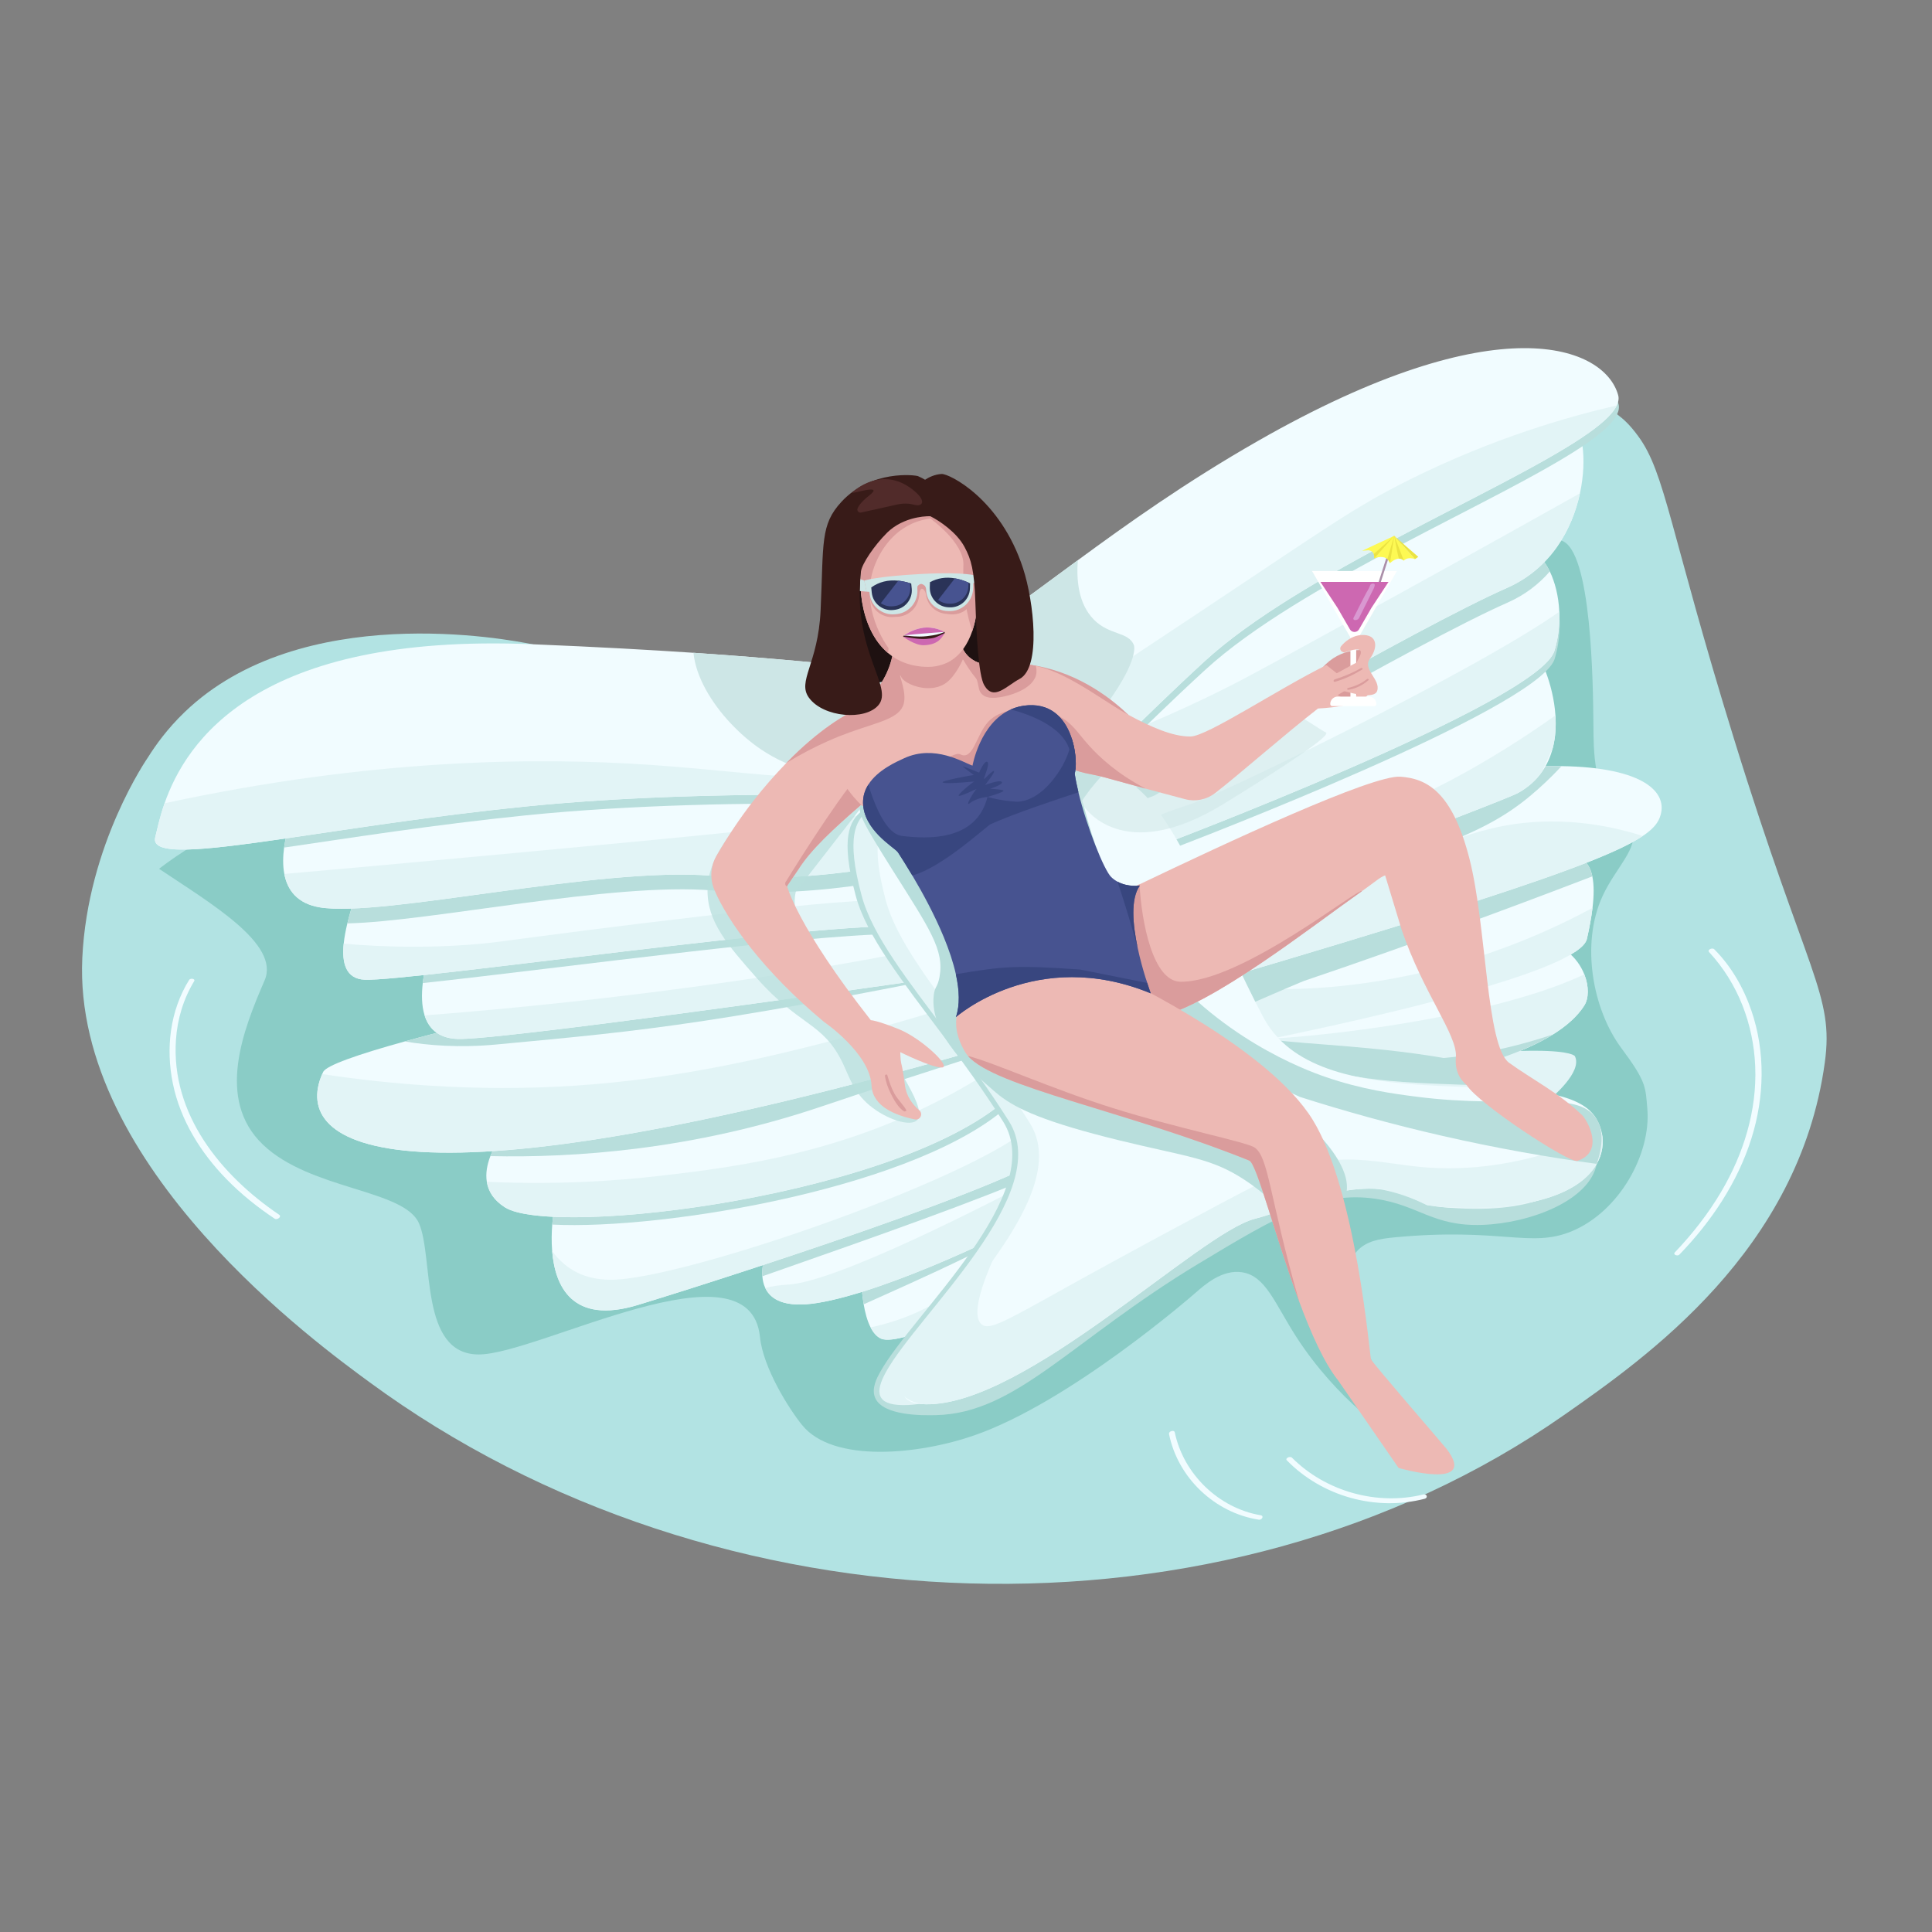 <?xml version="1.0" encoding="utf-8"?>
<svg xmlns="http://www.w3.org/2000/svg" height="5000px" id="_1" style="enable-background:new 0 0 5000 5000;" version="1.1" viewBox="0 0 5000 5000" width="5000px" x="0px" y="0px">
<rect x="0" y="0" width="5000" height="5000" fill="#808080" stroke="none"/>
<g id="matrass_butterfly">
	<g id="water_1_">
		<path d="M4722.609,2749.782c-66.658,486.925-462.117,763.529-675.098,912.486&#xD;&#xA;			c-880.502,615.854-2194.445,574.073-3091.606-85.447c-125.552-92.296-768.207-555.968-742.917-1097.413&#xD;&#xA;			c13.811-295.689,170.077-519.541,170.077-519.541c19.211-30.706,49.6-73.535,94.527-116.735&#xD;&#xA;			c302.176-290.565,836.473-188.73,899.614-175.846c129.602,26.446,260.695,74.962,547.357,118.867&#xD;&#xA;			c39.04,5.979,79.7,11.679,96.052,13.654c325.133,39.265,698.883-227.766,1109.656-450.942&#xD;&#xA;			c392.388-213.188,832.585-446.422,1054.811-276.717c17.852,13.633,32.265,26.352,54.707,56.848&#xD;&#xA;			c70.312,95.541,81.058,243.521,247.974,783.827C4677.211,2526.066,4746.816,2572.969,4722.609,2749.782z" style="fill:#B2E3E3;"/>
		<path d="M3607.499,3202.426c-37.323,3.57-72.292,9.402-95.827,35.85&#xD;&#xA;			c-73.631,82.744,36.517,279.606,36.516,279.606c83.059,147.401,89.447,187.214,78.811,195.291&#xD;&#xA;			c-21.525,16.346-169.411-93.968-271.961-253.002c-55.827-86.578-78.984-157.742-140.117-167.485&#xD;&#xA;			c-52.001-8.287-98.204,33.171-120.046,52.328c-13.202,11.581-325.981,283.269-572.527,369.372&#xD;&#xA;			c-143.259,50.031-366.244,73.057-446.64-26.484c-34.653-42.905-100.777-148.097-108.89-227.73&#xD;&#xA;			c-26.265-257.821-573.149,45.138-727.842,45.138c-154.667,0-116.007-251.369-154.667-339.435&#xD;&#xA;			c-38.686-88.091-280.378-85.958-403.598-203.361c-123.221-117.429-50.803-298.335,4.089-425.315&#xD;&#xA;			c40.591-93.883-138.537-198.535-273.164-288.76c55.171-42.623,118.547-80.42,186.724-114.025&#xD;&#xA;			c1119.113-227.979,2238.225-455.958,3357.338-683.936c44.144-50.915,69.657-56.053,84.714-51.657&#xD;&#xA;			c79.235,23.135,82.411,372.688,83.394,480.921c0.543,59.661-0.869,173.769,67.234,229.118&#xD;&#xA;			c12.558,10.207,27.44,16.444,33.389,34.59c17.164,52.364-42.61,100.603-77.334,176.29c-56.34,122.81-25.631,292.413,48.897,392.6&#xD;&#xA;			c65.423,87.945,62.388,100.588,67.274,156.805c10.127,116.52-71.774,265.938-195.711,317.349&#xD;&#xA;			C3960.268,3230.996,3884.451,3175.936,3607.499,3202.426z" style="fill:#8ACCC6;"/>
		<path d="M3683.423,3867.701c-119.724,29.432-252.78-7.871-339.774-95.182&#xD;&#xA;			c-4.977-4.994-18.726,1.292-13.265,6.873c91.431,93.458,229.93,132.082,356.504,99.457&#xD;&#xA;			C3696.461,3876.383,3692.871,3865.379,3683.423,3867.701z" style="fill:#F1FCFF;"/>
		<path d="M3262.507,3921.419c-108.512-18.296-199.749-106.905-222.198-214.428&#xD;&#xA;			c-1.543-7.392-16.35-3.118-14.836,4.412c22.727,113.154,118.46,203.91,232.33,221.535&#xD;&#xA;			C3265.529,3934.134,3272.383,3923.085,3262.507,3921.419z" style="fill:#F1FCFF;"/>
		<path d="M4532.504,2615.195c-20.128-58.641-52.066-114.428-96-158.479&#xD;&#xA;			c-4.996-5.01-18.976,1.181-13.438,7.173c74.877,81.038,114.892,186.234,119.425,296.087&#xD;&#xA;			c4.725,114.486-30.443,226.846-88.371,324.781c-33.475,56.594-74.205,108.702-119.516,156.273&#xD;&#xA;			c-5.926,6.221,6.93,10.721,11.554,5.948c82.589-85.241,150.481-186.502,186.431-300.316&#xD;&#xA;			C4566.495,2839.317,4569.244,2722.242,4532.504,2615.195z" style="fill:#F1FCFF;"/>
		<path d="M722.315,3143.649c-150.954-102.209-280.163-260.522-266.939-452.908&#xD;&#xA;			c3.68-53.542,19.261-105.462,47.097-151.431c3.942-6.511-9.729-8.555-12.926-3.416c-49.658,79.831-60.921,177.25-42.174,268.453&#xD;&#xA;			c19.425,94.5,72.012,178.891,138.815,247.346c37.651,38.582,79.837,72.452,124.692,102.275&#xD;&#xA;			C717.185,3158.16,730.115,3148.931,722.315,3143.649z" style="fill:#F1FCFF;"/>
	</g>
	<g id="matrass_1_">
		<path d="M3387.356,2871.178c239.97,98.753,481.46,92.636,615.241-19.168&#xD;&#xA;			c14.402-12.037,93.688-78.297,73.149-118.686c0,0-27.712-54.497-731.1,51.524l0,0&#xD;&#xA;			C3358.884,2813.625,3373.12,2842.401,3387.356,2871.178z" style="fill:#E2F4F6;"/>
		<g>
			<path d="M2770.659,3188.286c-9.85,27.346-94.716,99.21-143.694,139.037&#xD;&#xA;				c-20.327,16.536-34.473,27.539-34.473,27.539s-260.131,133.338-312.508,109.413c-11.24-5.14-20.028-15.628-26.885-28.955&#xD;&#xA;				c-8.77-17.072-14.351-38.809-17.921-59.776c-4.438-26.021-5.736-50.935-6.094-64.521c-0.213-6.678-0.176-10.593-0.176-10.593&#xD;&#xA;				s453.557-255.624,470.154-242.136C2715.684,3071.757,2784.602,3149.56,2770.659,3188.286z" style="fill:#F1FCFF;"/>
			<path d="M2695.751,3137.004c-40.123,52.904-332.745,181.075-460.573,238.54&#xD;&#xA;				c-4.438-26.021-5.736-50.935-6.094-64.521C2379.397,3227.008,2735.363,3084.752,2695.751,3137.004z" style="fill:#B8DEDC;"/>
			<path d="M2681.344,3095.199l4.146,115.958c0,0-21.394,53.531-58.525,116.166&#xD;&#xA;				c-20.327,16.536-34.473,27.539-34.473,27.539s-260.131,133.338-312.508,109.413c-11.24-5.14-20.028-15.628-26.885-28.955&#xD;&#xA;				c74.308-16.002,197.229-56.438,265.416-151.879C2616.791,3145.877,2681.344,3095.199,2681.344,3095.199z" style="fill:#E2F4F6;"/>
		</g>
		<g>
			<path d="M2695.751,3137.004c-0.024,0.025-0.024,0.025-0.024,0.025c-0.773,1.121-1.654,2.094-2.616,2.891&#xD;&#xA;				c-1.234,1.035-2.919,2.265-5.053,3.713c-0.049,0.053-0.099,0.08-0.148,0.107c-54.283,36.483-387.669,198.214-571.764,228.154&#xD;&#xA;				c-85.364,13.855-121.638-8.969-135.607-38.538c-4.62-9.772-6.824-20.242-7.543-30.409c-2.023-28.141,7.23-53.686,7.23-53.686&#xD;&#xA;				l411.531-205.446l273.839-136.7c0,0,5.682,19.571,12.575,47.462c5.734,23.179,12.335,52.097,17.231,80.261&#xD;&#xA;				c0.449,2.628,0.899,5.256,1.323,7.884C2703.498,3084.266,2705.969,3122.786,2695.751,3137.004z" style="fill:#F1FCFF;"/>
			<path d="M2695.402,3034.838c-156.037,69.657-443.263,170.312-685.68,255.282&#xD;&#xA;				c-12.451,4.36-24.702,8.636-36.727,12.827c-2.023-28.141,7.23-53.686,7.23-53.686l411.531-205.446l256.56-86.112&#xD;&#xA;				c10.607-1.192,20.559-2.234,29.854-3.126C2683.905,2977.756,2690.506,3006.674,2695.402,3034.838z" style="fill:#B8DEDC;"/>
			<path d="M2695.751,3137.004c-0.024,0.025-0.024,0.025-0.024,0.025c-2.488,2.225-5.053,4.426-7.669,6.604&#xD;&#xA;				c-0.049,0.053-0.099,0.08-0.148,0.107c-54.283,36.483-387.669,198.214-571.764,228.154&#xD;&#xA;				c-85.364,13.855-121.638-8.969-135.607-38.538c16.009-4.359,35.443-7.495,58.958-8.818&#xD;&#xA;				c125.79-7.116,516.503-207.624,657.229-281.816C2703.498,3084.266,2705.969,3122.786,2695.751,3137.004z" style="fill:#E2F4F6;"/>
		</g>
		<g>
			<path d="M1651.195,3377.107c-170.946,52.195-214.746-48.9-222.196-139.271&#xD;&#xA;				c-2.057-24.811-1.365-48.828,0.189-68.634c2.286-29.185,6.425-49.209,6.425-49.209s1141.446-345.313,1179.789-351.361&#xD;&#xA;				c15.392-2.432,26.518,19.411,38.735,49.729c9.398,23.328,19.409,51.641,32.543,77.758c12.289,24.521,27.278,47.063,47.021,61.785&#xD;&#xA;				C2801.804,3008.666,1938.275,3289.447,1651.195,3377.107z" style="fill:#F1FCFF;"/>
			<path d="M2654.137,2818.36c-10.611,11.055-22.492,22.841-35.691,35.412&#xD;&#xA;				c-229.293,218.12-899.529,330.259-1189.257,315.43c2.286-29.185,6.425-49.209,6.425-49.209s1141.446-345.313,1179.789-351.361&#xD;&#xA;				C2630.793,2766.2,2641.919,2788.043,2654.137,2818.36z" style="fill:#B8DEDC;"/>
			<path d="M1651.195,3377.107c-170.946,52.195-214.746-48.9-222.196-139.271&#xD;&#xA;				c37.06,49.814,85.166,73.168,148.914,74.184c187.142,2.982,1001.715-280.898,1108.767-415.901&#xD;&#xA;				c12.289,24.521,27.278,47.063,47.021,61.785C2801.804,3008.666,1938.275,3289.447,1651.195,3377.107z" style="fill:#E2F4F6;"/>
		</g>
		<path d="M3153.281,2679.755c-0.109,1.198-0.156,2.726-0.092,4.528c-0.766-0.787-0.975-1.643-0.626-2.57&#xD;&#xA;			C3152.843,2680.99,3153.073,2680.321,3153.281,2679.755z" style="fill:#E2F4F6;"/>
		<path d="M3153.281,2679.755C3153.713,2675.47,3154.89,2674.97,3153.281,2679.755L3153.281,2679.755z" style="fill:#E2F4F6;"/>
		<g>
			<path d="M4100.082,2602.437c-88.871,139.694-428.589,196.83-645.687,224.317&#xD;&#xA;				c-96.126,12.154-168.212,18.494-183.864,23.604l-179.435-188.764c0,0,764.348-227.518,880.46-226.662&#xD;&#xA;				c68.567,0.497,111.25,42.638,128.633,86.623C4112.26,2552.057,4112.163,2583.45,4100.082,2602.437z" style="fill:#F1FCFF;"/>
			<path d="M4100.082,2602.437c-17.904,28.142-46.018,52.964-81.228,74.811&#xD;&#xA;				c-139.566,86.707-391.11,127.55-564.459,149.507c-124.753-18.594-198.184-44.918-241.261-70.346&#xD;&#xA;				c-50.736-29.957-59.338-58.701-59.945-72.125c25.639,26.102,659.732-25.573,947-162.729&#xD;&#xA;				C4112.26,2552.057,4112.163,2583.45,4100.082,2602.437z" style="fill:#E2F4F6;"/>
			<path d="M4018.854,2677.247c-139.566,86.707-391.11,127.55-564.459,149.507&#xD;&#xA;				c-124.753-18.594-198.184-44.918-241.261-70.346l28.596-58.262c40.989,7.688,98.334,17.457,167.277,25.967&#xD;&#xA;				c21.66,2.673,132.784,16.389,218.814,17.997C3708.686,2743.622,3843.266,2735.856,4018.854,2677.247z" style="fill:#B8DEDC;"/>
		</g>
		<g>
			<path d="M2666.532,2784.036c-13.674,14.952-29.861,31.391-48.813,49.429&#xD;&#xA;				c-275.211,261.777-1185.545,370.91-1310.934,291.135c-28.974-18.434-42.964-41.469-46.92-66.109&#xD;&#xA;				c-3.492-21.607,0.698-44.455,9.265-66.468c23.831-61.422,81.416-116.45,99.537-120.759c0,0,1104.976-237.893,1159.748-230.116&#xD;&#xA;				c7.435,1.056,19.565,0.546,34.297-0.464C2649.019,2634.726,2824.504,2611.396,2666.532,2784.036z" style="fill:#F1FCFF;"/>
			<path d="M2126.206,2863.52c-332.502,112.517-641.925,133.341-857.077,128.503&#xD;&#xA;				c23.831-61.422,81.416-116.45,99.537-120.759c0,0,1104.976-237.893,1159.748-230.116c7.435,1.056,19.565,0.546,34.297-0.464&#xD;&#xA;				C2637.532,2721.504,2653.69,2685.063,2126.206,2863.52z" style="fill:#B8DEDC;"/>
			<path d="M2667.18,2699.068l-0.647,84.968c-13.674,14.952-29.861,31.391-48.813,49.429&#xD;&#xA;				c-275.211,261.777-1185.545,370.91-1310.934,291.135c-28.974-18.434-42.964-41.469-46.92-66.109&#xD;&#xA;				c184.965,8.355,337.309-2.76,444.171-15c210.494-24.109,512.814-61.834,822.792-249.113&#xD;&#xA;				C2589.144,2756.729,2637.334,2721.756,2667.18,2699.068z" style="fill:#E2F4F6;"/>
		</g>
		<g>
			<path d="M4121.414,2349.56c-2.973,24.914-8.1,52.116-14.582,80.535&#xD;&#xA;				c-18.482,80.929-519.924,197.986-865.102,268.052c-175.755,35.692-310.973,59.209-321.355,59.58&#xD;&#xA;				c0,0-82.89-113.117-19.065-191.981c28.456-35.153,244.146-106.993,481.803-176.519&#xD;&#xA;				c295.312-86.354,624.532-169.091,670.765-173.387c39.47-3.648,59.694,16.75,67.063,52.198&#xD;&#xA;				C4125.566,2290.112,4125.191,2318.009,4121.414,2349.56z" style="fill:#F1FCFF;"/>
			<path d="M4121.414,2349.56c-2.973,24.914-8.1,52.116-14.582,80.535&#xD;&#xA;				c-18.482,80.929-519.924,197.986-865.102,268.052c-41.307,0.612-72.49-4.271-89.167-16.434&#xD;&#xA;				c-120.154-87.613,0.377-146.545,21.7-134.522C3194.16,2558.426,3631.163,2613.942,4121.414,2349.56z" style="fill:#E2F4F6;"/>
			<path d="M4120.939,2268.038c-125.406,48.204-236.051,89.395-328.305,123.131&#xD;&#xA;				c-160.384,58.651-277.161,99.155-304.813,108.727c-45.777,15.846-84.487,29.03-113.025,38.686c0,0-36.937,14.247-283.699,123.012&#xD;&#xA;				c-81.431-26.141,66.443-141.383,292.016-272.367c295.312-86.354,624.532-169.091,670.765-173.387&#xD;&#xA;				C4093.347,2212.191,4113.571,2232.59,4120.939,2268.038z" style="fill:#B8DEDC;"/>
		</g>
		<g>
			<path d="M4295.426,2115.827c-5.719,14.946-17.482,29.982-43.945,47.678&#xD;&#xA;				c-109.891,73.573-472.98,193.614-1706.26,549.608c-1515.447,437.43-1793.55,255.117-1711.356,66.581&#xD;&#xA;				c0.773-1.832,1.624-3.642,2.473-5.477c7.938-16.831,89.15-45.151,211.113-78.972&#xD;&#xA;				c419.043-116.221,1318.899-297.292,1378.097-299.408c0,0,1182.574-385.038,1491.309-408.786&#xD;&#xA;				c46.031-3.526,87.388-4.878,124.364-4.32C4252.32,1985.833,4320.527,2050.141,4295.426,2115.827z" style="fill:#F1FCFF;"/>
			<path d="M4041.221,1982.732c-12.921,13.956-33.754,35.557-61.121,59.909&#xD;&#xA;				c-113.333,100.845-226.322,148.848-661.677,275.007c-171.092,49.579-281.047,79.085-391.697,106.561&#xD;&#xA;				c-35.98,8.935-106.828,28.036-203.905,48.156c-871.279,180.583-1046.411,193.911-1437.563,230.722&#xD;&#xA;				c-96.794,9.104-177.785,2.393-237.806-7.84c419.043-116.221,1318.899-297.292,1378.097-299.408&#xD;&#xA;				c0,0,1182.574-385.038,1491.309-408.786C3962.888,1983.525,4004.244,1982.173,4041.221,1982.732z" style="fill:#B8DEDC;"/>
			<path d="M4251.48,2163.505c-109.891,73.573-472.98,193.614-1706.26,549.608&#xD;&#xA;				c-1515.447,437.43-1793.55,255.117-1711.356,66.581c201.951,30.706,364.309,35.878,465.098,36.015&#xD;&#xA;				c526.103,0.714,955.231-138.842,1813.486-417.955c134.809-43.841,272.938-77.963,405.467-128.276&#xD;&#xA;				c207.697-78.849,316.288-141.34,489.364-143.424C4110.512,2124.811,4195.44,2145.555,4251.48,2163.505z" style="fill:#E2F4F6;"/>
		</g>
		<g>
			<path d="M4018.824,1934.986c-0.025,0.026-0.023,0.052-0.023,0.077&#xD;&#xA;				c-5.592,22.034-14.622,43.147-28.095,62.286c-14.776,21.091-34.925,39.781-61.665,54.667&#xD;&#xA;				c-43.412,24.173-928.297,354.57-928.297,354.57l-481.84,110.765c0,0-1150.47,166.877-1324.439,171.496&#xD;&#xA;				c-56.627,1.491-84.179-24.797-95.589-60.989c-7.939-25.134-8.067-55.02-4.746-83.683c6.585-56.814,26.767-108.701,26.767-108.701&#xD;&#xA;				s389.632-100.656,879.711-229.101c267.351-70.053,564.626-148.395,844.822-223.151&#xD;&#xA;				c586.552-156.498,1098.452-297.364,1105.198-314.127c5.745-14.21,30.005,17.405,49.481,68.789&#xD;&#xA;				c12.234,32.224,22.611,72.215,25.359,113.522C4027.306,1879.324,4025.683,1907.849,4018.824,1934.986z" style="fill:#F1FCFF;"/>
			<path d="M4036.151,1603.535c1.368,31.85-2.101,66.363-12.548,101.152&#xD;&#xA;				c-2.952,9.866-11.042,21.034-23.494,33.196c-156.889,153.895-1006.324,474.076-1006.324,474.076s-447.492,224.753-643.92,206.919&#xD;&#xA;				c-160.625-14.59-920.513,89.57-1255.736,125.296c6.585-56.814,26.767-108.701,26.767-108.701s389.632-100.656,879.711-229.101&#xD;&#xA;				c201.736-16.389,363.374-30.353,405.285-36.097c43.555-5.979,220.153-84.2,439.538-187.055&#xD;&#xA;				c450.118-211.045,1080.244-525.8,1110.268-532.745c18.302-4.238,39.761,15.15,55.957,48.707&#xD;&#xA;				C4024.775,1526.342,4034.439,1562.75,4036.151,1603.535z" style="fill:#B8DEDC;"/>
			<path d="M4018.824,1934.986c-0.025,0.026-0.023,0.052-0.023,0.077&#xD;&#xA;				c-9.371,20.822-19.026,42.238-28.095,62.286c-14.776,21.091-34.925,39.781-61.665,54.667&#xD;&#xA;				c-43.412,24.173-928.297,354.57-928.297,354.57l-481.84,110.765c0,0-1150.47,166.877-1324.439,171.496&#xD;&#xA;				c-56.627,1.491-84.179-24.797-95.589-60.989c273.295-21.108,995.8-86.722,1634.835-250.383&#xD;&#xA;				c241.844-61.922,403.291-142.346,715.584-231.467c245.239-70,479.422-225.311,576.174-294.601&#xD;&#xA;				C4027.306,1879.324,4025.683,1907.849,4018.824,1934.986z" style="fill:#E2F4F6;"/>
		</g>
		<g>
			<path d="M4035.425,1583.227c1.368,31.85-2.101,66.363-12.548,101.152&#xD;&#xA;				c-40.339,134.298-1029.817,507.272-1029.817,507.272s-447.493,224.753-643.92,206.919&#xD;&#xA;				c-196.428-17.835-1288.974,141.887-1405.258,136.895c-49.232-2.103-59.38-43.5-54.351-93.371c1.71-16.862,5.139-34.7,9.414-52.34&#xD;&#xA;				c12.888-53.278,33.219-104.535,35.407-120.829c0,0,1337.9-100.708,1470.815-118.957&#xD;&#xA;				c132.916-18.224,1505.161-709.46,1549.805-719.8c18.302-4.238,39.761,15.15,55.957,48.707&#xD;&#xA;				C4024.049,1506.034,4033.713,1542.442,4035.425,1583.227z" style="fill:#F1FCFF;"/>
			<path d="M4010.928,1478.875c-28.117,32.523-64.092,60.701-109.359,80.645&#xD;&#xA;				c-234.941,103.512-894.239,488.14-913.274,498.861c-19.034,10.746-579.396,195.944-579.396,195.944&#xD;&#xA;				s-270.908,75.06-563.891,50.257c-259.56-21.982-729.475,80.401-946.063,85.171c12.888-53.278,33.219-104.535,35.407-120.829&#xD;&#xA;				c0,0,1337.9-100.708,1470.815-118.957c132.916-18.224,1505.161-709.46,1549.805-719.8&#xD;&#xA;				C3973.272,1425.93,3994.731,1445.318,4010.928,1478.875z" style="fill:#B8DEDC;"/>
			<path d="M4035.425,1583.227c1.368,31.85-2.101,66.363-12.548,101.152&#xD;&#xA;				c-40.339,134.298-1029.817,507.272-1029.817,507.272s-447.493,224.753-643.92,206.919&#xD;&#xA;				c-196.428-17.835-1288.974,141.887-1405.258,136.895c-49.232-2.103-59.38-43.5-54.351-93.371&#xD;&#xA;				c96.559,9.205,260.551,14.169,410.376-6.006c221.438-29.802,822.41-107.159,992.15-107.051&#xD;&#xA;				c169.765,0.08,713.564-226.795,785.17-246.563C3140.575,2064.958,3811.294,1741,4035.425,1583.227z" style="fill:#E2F4F6;"/>
		</g>
		<g>
			<path d="M4088.924,1276.712c-19.858,92.212-74.787,194.524-188.717,244.73&#xD;&#xA;				c-234.941,103.512-894.239,488.14-913.274,498.86c-19.035,10.746-579.396,195.945-579.396,195.945s-270.908,75.06-563.891,50.257&#xD;&#xA;				c-292.958-24.804-853.894,108.792-1016.084,81.702c-58.913-9.84-83.844-45.295-91.746-86.417&#xD;&#xA;				c-4.248-22.14-3.549-45.955-0.536-68.303c6.785-50.493,25.35-93.578,25.35-93.578s182.489-262.503,562.749-89.308&#xD;&#xA;				c165.674,75.462,565.006-14.078,1223.824-237.262c87.218-29.527,420.676-275.265,508.03-305.966&#xD;&#xA;				c767.514-269.747,977.92-376.347,1006.867-375.73c15.72,0.327,28.326,25.218,33.447,63.236&#xD;&#xA;				C4099.986,1188.017,4098.756,1231.118,4088.924,1276.712z" style="fill:#F1FCFF;"/>
			<path d="M4088.924,1276.712c-19.858,92.212-74.787,194.524-188.717,244.73&#xD;&#xA;				c-234.941,103.512-894.239,488.14-913.274,498.86c-19.035,10.746-579.396,195.945-579.396,195.945s-270.908,75.06-563.891,50.257&#xD;&#xA;				c-292.958-24.804-853.894,108.792-1016.084,81.702c-58.913-9.84-83.844-45.295-91.746-86.417&#xD;&#xA;				c128.291-11.303,321.26-28.541,556.048-50.467c530.62-49.554,798.226-74.796,910.728-97.575&#xD;&#xA;				c512.387-103.749,899.354-296.904,989.023-342.813c63.196-32.354,190.794-102.667,445.99-243.292&#xD;&#xA;				C3829.272,1422.025,3985.76,1334.592,4088.924,1276.712z" style="fill:#E2F4F6;"/>
			<path d="M4185.083,1072.147c-11.395,23.969-43.216,51.719-89.536,82.732&#xD;&#xA;				c-212.705,142.496-730.914,353.587-976.872,579.09c-85.2,78.129-168.948,160.654-168.948,160.654l-361.457,194.862l-13.204,2.48&#xD;&#xA;				c0,0-661.618-37.827-1214.274,18.129c-241.277,24.437-458.851,59.21-625.512,83.394c6.785-50.493,25.35-93.578,25.35-93.578&#xD;&#xA;				s-323.217-201.465,57.042-28.271c165.674,75.462,791.898-101.06,1450.715-324.245c45.255-1.084,79.54-8.995,135.155-27.403&#xD;&#xA;				c39.413-13.05,81.39-34.733,127.191-63.186c168.263-104.483,388.325-299.983,724.934-492.431&#xD;&#xA;				c625.716-357.755,898.572-243.983,932.987-118.89C4190.932,1053.739,4189.623,1062.656,4185.083,1072.147z" style="fill:#B8DEDC;"/>
		</g>
		<path d="M4132.372,3012.153c-18.718,95.519-172.936,153.415-295.766,157.832&#xD;&#xA;			c-128.143,4.607-164.515-51.062-276.518-67.507c-141.954-20.843-252.589,43.758-458.358,167.953&#xD;&#xA;			c-330.34,199.381-471.792,387.195-679.306,391.91c-30.747,0.699-137.34,3.121-157.669-45.08&#xD;&#xA;			c-10.303-24.428,5.54-52.722,12.751-65.801c82.655-149.912,436.458-461.943,318.443-649.096&#xD;&#xA;			c-25.673-40.725-52.005-79.552-78.224-116.688c-26.246-37.137-52.405-72.605-77.784-106.563&#xD;&#xA;			c-105.251-140.856-197.105-256.21-225.207-360.519c-41.215-153.107-14.869-193.715,14.69-219.239&#xD;&#xA;			c14.906-12.856,30.624-21.891,38.92-39.568c78.841-168.004,365.321-70.495,512.925-72.82&#xD;&#xA;			c36.447-0.559,69.711,14.375,100.981,41.062c117.527,100.187,206.87,365.975,330.143,596.353&#xD;&#xA;			c11.041,20.606,24.411,38.819,39.779,54.88c35.578,37.182,674.187,5.665,840.737,210.834&#xD;&#xA;			C4104.268,2904.087,4143.365,2956.055,4132.372,3012.153z" style="fill:#B8DEDC;"/>
		<path d="M4108.953,3007.339c-39.096,68.073-129.446,140.71-380.947,116.342&#xD;&#xA;			c-1.038-0.101-33.895-4.385-34.818-4.839c-80.705-39.451-149.004-49.896-210.677-45.586&#xD;&#xA;			c-94.166,6.551-172.955,47.52-256.944,72.293c-6.935,2.045-13.873,3.988-20.869,5.778&#xD;&#xA;			c-147.683,37.86-605.924,488.722-868.906,485.083c-67.803-0.938-71.768-33.428-43.054-85.494&#xD;&#xA;			c82.655-149.912,436.458-461.943,318.443-649.095c-25.673-40.725-52.004-79.552-78.224-116.688&#xD;&#xA;			c-26.245-37.136-52.405-72.605-77.784-106.563c-105.25-140.856-197.105-256.21-225.207-360.519&#xD;&#xA;			c-41.215-153.107-14.869-193.715,14.69-219.239c14.906-12.856,30.624-21.891,38.92-39.568&#xD;&#xA;			c78.842-168.003,365.321-70.495,512.925-72.82c36.447-0.559,69.712,14.375,100.982,41.061&#xD;&#xA;			c117.526,100.187,206.869,365.976,330.143,596.354c11.041,20.606,24.41,38.818,39.779,54.88&#xD;&#xA;			c202.093,211.333,748.65,55.592,840.736,210.834c6.712,11.313,11.68,23.946,14.338,37.305&#xD;&#xA;			C4127.621,2952.371,4124.346,2980.524,4108.953,3007.339z" style="fill:#E2F4F6;"/>
		<path d="M4132.372,3012.153c-38.259,67.376-153.053,126.103-404.366,111.527&#xD;&#xA;			c-1.02-0.065-1.836-0.85-2.741-1.3c-79.048-39.087-145.936-49.455-206.327-45.211c-92.213,6.449-169.354,46.978-251.593,71.473&#xD;&#xA;			c-6.79,2.021-13.584,3.941-20.435,5.712c-144.608,37.425-593.181,483.602-850.715,479.898&#xD;&#xA;			c-66.398-0.955-70.294-33.121-42.194-84.655c80.884-148.381,427.236-457.157,311.595-642.482&#xD;&#xA;			c-25.156-40.328-50.957-78.777-76.647-115.552c-25.716-36.774-51.347-71.899-76.213-105.527&#xD;&#xA;			c-103.124-139.488-193.119-253.724-220.679-357c-40.42-151.593-14.636-191.784,14.302-217.042&#xD;&#xA;			c14.592-12.722,29.98-21.66,38.098-39.158c77.143-166.293,357.723-69.649,502.268-71.895&#xD;&#xA;			c35.691-0.539,68.272,14.258,98.904,40.689c115.131,99.23,202.725,362.396,323.53,590.518&#xD;&#xA;			c10.82,20.404,23.921,38.439,38.977,54.346c197.987,209.299,733.158,55.323,823.396,209.049&#xD;&#xA;			c6.577,11.203,11.446,23.712,14.056,36.938C4150.633,2957.742,4147.436,2985.612,4132.372,3012.153z" style="fill:#F1FCFF;"/>
		<path d="M4132.372,3012.153c-38.259,67.376-153.053,126.103-404.366,111.527&#xD;&#xA;			c-1.02-0.065-33.913-4.389-34.818-4.839c-79.048-39.088-113.858-45.916-174.25-41.672&#xD;&#xA;			c-92.213,6.449-169.354,46.978-251.593,71.473c-6.79,2.021-13.584,3.941-20.435,5.712&#xD;&#xA;			c-144.608,37.425-593.181,483.602-850.715,479.898c-32.897-0.473-54.535-19.315-54.535-19.315&#xD;&#xA;			c-14.783-11.346-23.459-25.671-28.684-37.362c25.901-32.858,62.352-80.39,103.859-139.153&#xD;&#xA;			c136.033-192.584,223.718-355.902,231.698-351.72c10.751,5.636-163.534,294.189-108.112,340.646&#xD;&#xA;			c19.753,16.558,58.496-6.179,232.691-103.245c0.001,0,155.344-86.562,381.981-207.144&#xD;&#xA;			c162.979-86.712,191.139-95.819,219.874-102.61c125.259-29.604,207.236-2.399,308.766,6.314&#xD;&#xA;			c105.762,9.076,261.232,0.531,461.854-88.184C4150.633,2957.742,4147.436,2985.612,4132.372,3012.153z" style="fill:#E2F4F6;"/>
		<path d="M4187.355,1041.175c-0.737,2.667-1.779,5.359-3.1,8.128c-11.658,24.486-44.604,52.91-92.562,84.763&#xD;&#xA;			c-214.563,142.449-729.036,352.618-973.827,577.062c-85.221,78.134-168.968,160.637-168.968,160.637l-83.976,45.265l-37.67,20.321&#xD;&#xA;			l-60.811,32.792l-25.451,13.716l-2.922,1.575l-10.287,5.538l-5.309,2.87l-80.852,43.588l-54.181,29.211l-13.184,2.489&#xD;&#xA;			c0,0-15.57-0.889-43.918-2.21c-15.317-0.686-34.368-1.523-56.695-2.413c-15.876-0.609-33.428-1.244-52.479-1.905&#xD;&#xA;			c-21.565-0.711-45.087-1.448-70.311-2.108c-21.21-0.585-43.613-1.118-67.109-1.601c-4.877-0.102-9.83-0.203-14.809-0.305&#xD;&#xA;			c-5.131-0.102-10.338-0.178-15.571-0.279c-84.23-1.499-180.5-2.235-283.248-1.245c-192.998,1.854-408.805,9.805-610.134,30.177&#xD;&#xA;			c-238.974,24.207-454.654,58.524-620.676,82.681c-217.966,31.726-350.332,45.899-337.479-3.48&#xD;&#xA;			c4.496-17.196,10.491-48.541,24.105-87.507c55.298-158.02,236.23-441.064,951.271-411.649&#xD;&#xA;			c171.051,7.036,307.455,14.732,417.467,22.124c463.29,31.091,459.149,57,608.051,7.722&#xD;&#xA;			c103.534-34.266,224.546-128.123,386.681-247.254c126.421-92.866,277.837-201.1,465.449-308.344&#xD;&#xA;			c625.705-357.774,898.563-244.003,932.982-118.902C4189.463,1028.474,4189.26,1034.672,4187.355,1041.175z" style="fill:#F1FCFF;"/>
		<path d="M4184.266,1049.301c-63.758,134.018-766.923,387.23-1066.407,661.821&#xD;&#xA;			c-85.201,78.129-168.949,160.655-168.949,160.655l-361.456,194.862l-13.205,2.48c0,0-661.618-37.827-1214.273,18.128&#xD;&#xA;			c-552.656,55.956-980.81,166.174-958.146,79.198c4.494-17.19,10.49-48.541,24.119-87.51&#xD;&#xA;			c539.424-116.731,966.441-119.31,1259.111-99.342c340.376,23.222,564.959,81.436,862.211-39.988&#xD;&#xA;			c57.034-23.298,223.96-133.896,555.483-354.14c326.497-216.905,399.107-271.362,543.988-343.547&#xD;&#xA;			C3866.725,1132.313,4060.894,1077.714,4184.266,1049.301z" style="fill:#E2F4F6;"/>
		<path d="M3485.016,3084.837c-0.493,3.18-1.304,6.283-1.304,6.283c-0.516,2.005-1.114,3.92-1.799,5.749&#xD;&#xA;			c-39.63,5.003-83.354,13.896-129.537,28.969c-11.219,3.661-22.054,7.515-32.502,11.51c-19.599-21.145-51.403-52.199-95.871-81.871&#xD;&#xA;			c-88.451-59.02-149.255-60.686-327.809-104.377c-190.995-46.735-264.643-81.06-309.116-115.645&#xD;&#xA;			c-7.064-5.494-12.178-10.003-16.749-13.936c-48.732-41.928-165.468-142.364-153.885-245.146&#xD;&#xA;			c2.797-24.819,9.656-19.422,14.937-47.538c13.244-70.506-25.946-125.438-122.462-278.762&#xD;&#xA;			c-72.656-115.42-93.084-152.108-80.46-167.119c11.484-13.654,42.229,2.104,78.973,9.581&#xD;&#xA;			c167.007,33.985,267.914-141.763,456.506-122.669c21.72,2.199,56.126,8.149,97.671,27.226&#xD;&#xA;			c-152.49,155.16-193.765,387.108-104.618,578.184c97.894,209.826,333.761,328.997,569.606,283.039&#xD;&#xA;			C3326.598,2858.314,3500.144,2987.25,3485.016,3084.837z" style="fill:#B8DEDC;"/>
		<path d="M4132.372,3012.153c-123.569-16.736-257.267-40.058-399.025-72.426&#xD;&#xA;			c-133.474-30.476-256.94-65.057-369.725-101.112c-161.966-75.867-323.933-151.734-485.898-227.602&#xD;&#xA;			c-86.28-449.629-96.866-558.177-86.771-560.499c14.185-3.263,33.327,211.396,192.499,417.614&#xD;&#xA;			c167.522,217.038,394.514,300.817,445.793,318.588c96.687,33.509,180.108,44.247,236.425,51.496&#xD;&#xA;			c260.545,33.538,416.452-20.699,465.862,57.33C4144.104,2915.395,4153.545,2949.753,4132.372,3012.153z" style="fill:#B8DEDC;"/>
		<path d="M2934.813,1670.526c0,0,12.831,35.755-67.451,147.332l0,0c0-0.001-6.372,84.329-52.784,115.682&#xD;&#xA;			c-2.227,1.504-6.306,3.734-14.428,8.255c-17.933,9.983-36.323,18.873-55.019,26.798c-6.984,2.997-14.021,5.817-21.083,8.535&#xD;&#xA;			c-3.53,1.321-7.035,2.642-10.566,3.912c-1.574,0.584-3.149,1.144-4.725,1.702c-4.114,1.448-8.229,2.87-12.344,4.242&#xD;&#xA;			c-34.953,11.633-70.564,20.346-105.949,26.696c-0.025,0-0.025,0-0.051,0c-9.221,1.676-18.441,3.175-27.637,4.521&#xD;&#xA;			c-65.661,9.652-129.85,11.709-187.181,10.059c-24.639-0.736-48.033-2.159-69.7-3.937c-4.647-0.407-9.221-0.788-13.691-1.219&#xD;&#xA;			c-3.607-0.331-7.137-0.686-10.643-1.042c-27.712-2.794-51.945-6.096-71.581-9.094c-8.61-1.346-16.357-2.616-23.114-3.759&#xD;&#xA;			c-30.481-1.245-83.672-6.452-142.855-30.228c-19.813-7.95-40.287-17.984-60.812-30.659c-4.749-2.946-9.524-6.02-14.275-9.246&#xD;&#xA;			c-27.026-18.339-54.206-41.683-78.794-68.049c-49.888-53.444-89.26-119.411-95.458-181.618c463.29,31.091,459.15,57,608.051,7.722&#xD;&#xA;			c103.535-34.266,224.546-128.123,386.681-247.254c-3.631,47.736,0.008,110.771,40.751,152.93&#xD;&#xA;			C2871.024,1645.093,2921.734,1634.077,2934.813,1670.526z" style="fill:#CDE6E6;"/>
		<path d="M2093.102,1935.315c-37.297,31.063-87.737,77.586-139.146,141.27&#xD;&#xA;			c-75.012,92.921-121.726,150.788-122.875,226.362c-1.254,82.408,52.319,143.142,127.44,228.305&#xD;&#xA;			c110.34,125.09,171.399,113.67,222.374,219.943c17.525,36.537,28.127,75.036,69.548,109.577&#xD;&#xA;			c42.724,35.628,105.994,56.835,123.536,37.598c16.022-17.569-9.272-65.397-33.301-107.423&#xD;&#xA;			c-161.275-282.07-305.421-372.551-281.448-482.329c0.259-1.183,0.283-1.209,111.988-144.752&#xD;&#xA;			c41.387-53.183,82.753-106.382,124.16-159.549l0,0C2227.952,1981.317,2160.527,1958.316,2093.102,1935.315z" style="opacity:0.75;fill:#B8DEDC;"/>
		<path d="M2805.213,2086.521c0,0,97.719,156.173,361.509-6.022&#xD;&#xA;			s271.749-182.505,264.498-184.922c-7.251-2.417-87.013-56.88-96.681-57.444s-367.637,155.965-442.39,123.117&#xD;&#xA;			c-74.753-32.849-162.005-47.981-162.005-47.981l-16.778,176.199L2805.213,2086.521L2805.213,2086.521z" style="opacity:0.55;fill:#CDE6E6;"/>
	</g>
	<g id="woman_1_">
		<g id="hand_R_1_">
			<path d="M2437.675,2762.682c-25.766,0.922-107.815-39.685-107.815-39.685&#xD;&#xA;				c1.496,41.859,3.153,14.96,12.108,85.579c3.636,28.589,19.524,49.779,37.15,64.875c10.663,9.133,2.322,26.363-11.438,23.576&#xD;&#xA;				c-49.761-10.082-109.468-33.44-112.123-87.521c-4.111-83.705-123.07-164.904-123.07-164.904&#xD;&#xA;				c-156.206-129.838-249.92-261.352-283.75-341.655c-12.107-28.67-10.048-61.354,5.563-88.244&#xD;&#xA;				c62.397-107.408,124.228-181.601,180.997-240.261c83.387-86.223,153.504-126.271,190.011-143.132l0.024-0.026&#xD;&#xA;				c17.329-7.991,27.092-10.754,27.092-10.754s34.423,13.715,58.35,43.131c16.458,20.254,27.97,47.928,19.793,83.703&#xD;&#xA;				c-7.804,34.084-33.442,75.542-89.655,124.879c-2.391,2.093-4.832,4.214-7.347,6.337c-1.728,1.459-3.429,2.918-5.105,4.376&#xD;&#xA;				c-70.346,60.67-131.144,116.855-162.986,168.193c0.001,0.025-0.023,0.052-0.023,0.052c-0.024,0.052-0.05,0.053-0.05,0.053&#xD;&#xA;				c-0.049,0.053-24.626,35.626-28.254,41.5c0,0,0.047,2.515,0.028,1.499c-0.028-1.499,23.767,100.57,216.474,346.018&#xD;&#xA;				c0,0,0.863-0.031,3.035,0.298c2.198,0.328,5.729,1.015,11.093,2.425c10.776,2.843,28.878,8.651,58.328,20.484&#xD;&#xA;				C2385.004,2687.17,2463.44,2761.761,2437.675,2762.682z" style="fill:#EDB9B4;"/>
			<path d="M2240.912,2072.241c0.709,9.176,2.346,16.564,5.531,20.314c-6.271-2.623-12.381-5.759-17.983-9.6&#xD;&#xA;				c-70.346,60.67-131.144,116.855-162.986,168.193c0.001,0.025-0.023,0.052-0.023,0.052c-0.024,0.052-0.05,0.053-0.05,0.053&#xD;&#xA;				c-0.049,0.053-24.626,35.626-28.254,41.5c0,0-0.034,0.484,0.028,1.499c-6.339-1.705-4.93-9.915-4.93-9.915&#xD;&#xA;				c42.369-69.709,170.58-269.982,204.836-292.202C2246.844,1985.788,2238.284,2039.979,2240.912,2072.241z" style="fill:#DA9C9C;"/>
			<path d="M2345.337,2872.536c-8.847-14.94-22.085-26.912-30.67-42.433&#xD;&#xA;				c-8.409-15.203-13.359-31.169-18.378-47.692c-0.932-3.067-6.381-1.126-5.996,1.837c2.088,16.069,7.999,31.783,15.168,46.217&#xD;&#xA;				c7.64,15.381,19.092,36.566,34.283,45.646C2341.594,2877.216,2346.938,2875.239,2345.337,2872.536z" style="fill:#DA9C9C;"/>
		</g>
		<path d="M2196.141,1508.825c0,0,13.345,276.137,26.605,267.152s416.202-58.408,416.202-58.408&#xD;&#xA;			l-75.717-313.775L2196.141,1508.825z" style="fill:#1E1111;"/>
		<g id="neck_1_">
			<path d="M2685.892,2209.455c-3.421,2.548-6.938,4.877-10.577,7.012&#xD;&#xA;				c-14.268,8.322-31.371,11.864-52.162,11.063c-64.948-2.475-165.804-47.213-328.186-119.221&#xD;&#xA;				c-14.411-6.381-44.592-10.263-66.501-25.354c1.674-1.456,3.373-2.911,5.095-4.367c-2.329,1.917-4.148,3.518-5.095,4.367&#xD;&#xA;				c-3.64-3.494-10.578-10.408-18.488-19.749c-21.859-25.887-34.353-42.021-68.683-144.671c-2.791-8.37-5.75-17.347-8.856-26.93&#xD;&#xA;				c9.05-4.925,51.338-24.261,92.874-60.29l0.023-0.024c5.604-4.876,11.186-10.044,16.691-15.503&#xD;&#xA;				c1.384-1.383,2.742-2.766,4.102-4.173c2.716-2.814,5.41-5.726,8.054-8.686c2.644-2.984,5.265-6.041,7.813-9.17&#xD;&#xA;				c3.832-4.707,7.568-9.583,11.135-14.63c1.771-2.523,3.519-5.119,5.241-7.739c1.14-1.747,2.256-3.494,3.348-5.289&#xD;&#xA;				c1.649-2.669,3.251-5.411,4.804-8.176s3.056-5.604,4.512-8.467c2.912-5.726,5.58-11.646,8.031-17.735&#xD;&#xA;				c0.825-2.038,1.602-4.101,2.354-6.163c8.272-22.733,13.076-47.965,12.64-75.817c-0.048-3.154-0.048-6.235,0-9.22&#xD;&#xA;				c2.207-147.243,115-111.021,115-111.021s1.407,46.315,23.072,89.501c0.632,1.261,1.311,2.547,1.99,3.809&#xD;&#xA;				c7.86,14.727,18.147,28.896,31.636,40.517c3.543,13.028,10.603,27.464,24.214,38.916c0.363,0.315,0.727,0.631,1.091,0.922&#xD;&#xA;				c17.832,14.387,37.533,16.498,45.757,16.886c10.918-1.456,22.395-2.523,34.379-3.081c4.27,2.353,8.564,4.755,12.786,7.181&#xD;&#xA;				c0.024,0,0.024,0.024,0.048,0.024c24.408,14.023,47.602,28.919,66.913,41.924c30.813,20.744,51.678,36.708,51.678,36.708&#xD;&#xA;				c8.855,25.305,16.013,50.343,21.593,74.895c0.824,3.566,1.602,7.133,2.353,10.675c5.12,24.358,8.662,48.135,10.699,71.135&#xD;&#xA;				c-6.55-3.13-16.667-7.084-29.355-8.564c5.798,1.383,15.988,4.391,29.355,8.564c0.655,7.375,1.165,14.678,1.505,21.835&#xD;&#xA;				C2763.893,2086.207,2736.89,2171.341,2685.892,2209.455z" style="fill:#EDB9B4;"/>
			<path d="M2920.33,1850.021c-30.205,13.344-94.959,37.12-176.113,27.682&#xD;&#xA;				c-4.392-0.509-8.855-1.116-13.344-1.844c-19.215-3.033-54.686-10.457-94.62-30.472c-23.218-11.646-43.355-25.232-60.728-39.522&#xD;&#xA;				c-13.925-11.427-26.081-23.315-36.609-34.96c-4.052-4.464-7.837-8.88-11.379-13.223c-16.377-19.967-27.925-38.406-35.422-51.628&#xD;&#xA;				c0,0-19.118,45.199-45.951,62.861c-3.105,2.038-6.429,3.858-9.947,5.435c-11.063,4.901-23.339,6.818-35.495,6.6h-0.024&#xD;&#xA;				c-32.025-0.583-63.202-15.94-69.073-30.327c-0.218-0.534-1.382-2.911-2.014-2.741c-2.644,0.655,17.154,44.277,9.172,73.658&#xD;&#xA;				c-10.408,38.236-66.599,47.31-139.626,73.682c-16.837,6.065-36.295,13.684-57.862,23.315&#xD;&#xA;				c-31.347,13.951-67.181,32.123-106,55.899c83.387-86.226,153.502-126.257,190.017-143.119l0.023-0.024&#xD;&#xA;				c5.604-4.876,11.186-10.044,16.691-15.503c1.384-1.383,2.742-2.766,4.102-4.173c2.716-2.814,5.41-5.726,8.054-8.686&#xD;&#xA;				c2.644-2.984,5.265-6.041,7.813-9.17c3.832-4.707,7.545-9.583,11.135-14.63c1.771-2.523,3.519-5.119,5.241-7.739&#xD;&#xA;				c1.14-1.747,2.256-3.494,3.348-5.289c1.649-2.669,3.251-5.411,4.804-8.176s3.056-5.604,4.512-8.467&#xD;&#xA;				c2.912-5.726,5.58-11.646,8.031-17.735c0.825-2.038,1.602-4.101,2.354-6.163c8.272-22.733,13.076-47.965,12.64-75.817&#xD;&#xA;				c-0.048-3.154-0.048-6.235,0-9.22c25.45-10.748,68.005-24.261,120.264-20.113c6.915,0.583,13.49,1.383,19.798,2.402&#xD;&#xA;				c10.36,1.698,19.87,3.906,28.482,6.381c-0.218,2.038-1.602,16.862,3.154,34.136c3.543,13.028,10.603,27.464,24.214,38.916&#xD;&#xA;				c0.363,0.315,0.727,0.631,1.091,0.922c17.832,14.387,37.533,16.498,45.757,16.886c10.918-1.456,22.395-2.523,34.379-3.081&#xD;&#xA;				c15.164-0.728,31.104-0.607,47.746,0.606c14.388,1.043,28.338,2.838,41.828,5.289&#xD;&#xA;				C2798.223,1743.975,2881.488,1812.999,2920.33,1850.021z" style="fill:#DA9C9C;"/>
		</g>
		<g id="leg_L_1_">
			<path d="M4082.355,3004.433c-20.466,6.961-255.937-147.419-286.711-196.289c0,0-8.943-6.854-16.885-19.388&#xD;&#xA;				c-14.295-22.564-11.233-47.547-10.858-53.46c3.644-57.493-83.849-163.501-140.405-328.985c0,0-0.126-0.37-42.748-140.784l0,0&#xD;&#xA;				c-13.634,4.681-26.035,16.842-60.326,40.918c-132.473,93.164-387.947,294.911-525.002,324.645&#xD;&#xA;				c-14.654,3.168-27.93,4.379-39.585,3.271c-148.837-14.021-169.834-269.272-169.834-269.272&#xD;&#xA;				c2.614-0.831,34.792-16.495,85.213-40.843c21.587-10.431,46.499-22.454,73.888-35.558&#xD;&#xA;				c221.153-105.993,602.426-284.051,675.339-278.626c66.261,4.925,133.416,36.278,178.411,212.031&#xD;&#xA;				c44.97,175.754,43.154,485.377,102.721,528.413c59.592,43.011,128.541,77.629,188.65,135.134&#xD;&#xA;				C4107.407,2898.233,4154.514,2979.893,4082.355,3004.433z" style="fill:#EDB9B4;"/>
			<path d="M3524.422,2306.445c-132.473,93.164-387.947,294.911-525.002,324.645&#xD;&#xA;				c-83.997-86.517-153.781-238.304-133.313-287.177c2.739-6.554,5.808-13.145,9.107-19.668&#xD;&#xA;				c21.587-10.431,46.499-22.454,73.888-35.558c5.128,96.504,34.096,251.314,106.248,252.063&#xD;&#xA;				C3212.772,2542.381,3520.552,2293.452,3524.422,2306.445z" style="fill:#DA9C9C;"/>
		</g>
		<g id="face_1_">
			<path d="M2516.242,1633.225c-11.873,34.763-30.74,61.542-56.333,77.25&#xD;&#xA;				c-6.193,3.805-28.868,15.825-59.077,15.457c-43.457-0.505-76.992-14.302-102.491-35.758&#xD;&#xA;				c-77.935-65.561-80.832-202.735-61.517-251.846c21.224-54.008,81.052-113.819,157.56-111.649&#xD;&#xA;				c63.252,1.805,105.369,45.161,115.71,56.432C2536.284,1480.767,2537.777,1570.157,2516.242,1633.225z" style="fill:#EDB9B4;"/>
			<path d="M2516.241,1633.225c-13.118-38.496-25.299-95.529-22.959-171.56&#xD;&#xA;				c1.754-57.557-85.433-119.632-85.433-119.632c-11.829,1.451-28.688,4.748-47.229,13.017&#xD;&#xA;				c-68.55,30.573-93.696,99.502-98.372,112.321c-38.026,104.239,30.778,201.142,37.208,209.901c-0.05,1.205-0.114,2.43-0.199,3.674&#xD;&#xA;				c-0.159,2.299-0.438,5.525-0.916,9.227c-77.936-65.561-80.832-202.735-61.518-251.846&#xD;&#xA;				c21.225-54.008,81.054-113.819,157.562-111.649c63.251,1.805,105.368,45.161,115.708,56.432&#xD;&#xA;				C2536.284,1480.767,2537.777,1570.157,2516.241,1633.225z" style="fill:#DA9C9C;"/>
			<path d="M2528.395,1518.782l-1.77-15.515c0,0-27.619-20.844-143.69-14.749&#xD;&#xA;				c-116.596,6.123-148.256,26.8-148.256,26.8l5.86,28.609c0,0,4.135,0.311,10.822,0.817l0.101,1.019&#xD;&#xA;				c3.056,31.203,30.83,54.02,62.034,50.963l3.535-0.347c5.284,0.164,22.96,0.049,39.101-12.553&#xD;&#xA;				c21.831-17.044,22.984-42.981,23.086-46.684c0.297-7.24,3.123-12.946,6.32-13.474c3.629-0.598,9.392,5.2,11.004,15.32&#xD;&#xA;				c0.627,4.959,3.192,20.145,16.021,33.088c15.344,15.479,34.358,16.646,38.682,16.803c25.738,4.82,49.679-5.372,59.074-23.756&#xD;&#xA;				c6.472-12.665,4.224-25.663,2.88-31.228l0.332-11.385L2528.395,1518.782z" style="fill:#DA9C9C;"/>
		</g>
		<g id="Leg_R_1_">
			<path d="M3619.529,3799.082l-156.437-226.567c-35.81-44.7-69.93-121.028-100.584-203.504&#xD;&#xA;				c-61.837-166.255-109.702-357.588-129.379-365.501c-320.575-128.993-658.401-190.268-728.103-270.789&#xD;&#xA;				c-2.651-3.057-4.922-6.152-6.788-9.288c-50.757-85.265-4.751-132.864-4.751-132.864s312.139-113.339,407.546-60.299&#xD;&#xA;				c25.206,13.993,383.05,184.406,495.99,367.414c112.965,182.98,147.599,610.634,151.169,620.19&#xD;&#xA;				c3.568,9.531,187.465,221.417,195.329,231.634C3828.074,3859.363,3619.529,3799.082,3619.529,3799.082z" style="fill:#EDB9B4;"/>
			<path d="M3362.509,3369.011c-61.837-166.255-109.702-357.588-129.379-365.501&#xD;&#xA;				c-320.575-128.993-658.401-190.268-728.103-270.788c66.997,17.021,215.772,84.97,375.374,135.052&#xD;&#xA;				c167.798,52.654,345.515,87.451,366.728,102.168C3283.879,2995.417,3285.018,3099.168,3362.509,3369.011z" style="fill:#DA9C9C;"/>
		</g>
		<g id="hand_L_1_">
			<path d="M3411.078,1833.541c0,0,114.944-3.81,131.249-39.324c16.306-35.514-97.558-11.126-109.569,0&#xD;&#xA;				C3420.746,1805.342,3411.078,1833.541,3411.078,1833.541z" style="fill:#EDB9B4;"/>
			<g id="hand_L_2_">
				<path d="M3534.346,1682.88c0,0-63.693-10.318-112.525,45.86c-25.451,29.279,45.875,76.177,60.656,82.076&#xD;&#xA;					c14.781,5.899,51.869-36.09,51.869-36.09V1682.88z" style="fill:#DA9C9C;"/>
				<path d="M3502.043,1775.846c-1.842,1.437-47.826,24.288-90.965,57.695&#xD;&#xA;					c-84.804,65.672-203.246,170.142-266.295,218.962c-22.088,17.082-50.829,22.914-77.875,15.747&#xD;&#xA;					c-34.052-9.025-68.079-18.077-102.086-27.282c-0.025,0.001-0.026-0.024-0.052-0.023c-35.622-9.605-71.251-19.362-106.81-29.325&#xD;&#xA;					c-30.527-8.542-67.261-10.837-94.826-27.542c-1.455-0.888-2.91-1.802-4.367-2.716c-20.723-13.01-39.784-27.909-62.188-38.165&#xD;&#xA;					c-1.086-0.495-2.145-0.965-3.229-1.435c-0.025,0.001-0.025,0.001-0.052-0.023c-26.24-11.618-54.042-19.316-79.999-31.58&#xD;&#xA;					c-0.002-0.025-0.026-0.024-0.026-0.024c-2.353-1.085-4.681-2.222-6.985-3.41c-8.466-4.323-16.899-9.868-24.883-16.343&#xD;&#xA;					c-0.079-0.073-0.183-0.121-0.262-0.194c-8.323-6.742-16.175-14.494-23.084-22.889c-30.215-36.792-42.406-86.3,2.491-120.847&#xD;&#xA;					c111.611-85.886,263.743,51.545,359.774,103.572c58.63,31.76,115.308,56.574,160.71,56.043&#xD;&#xA;					c43.522-0.489,224.966-122.214,351.722-184.774L3502.043,1775.846z" style="fill:#EDB9B4;"/>
				<path d="M2964.771,2040.944c-35.622-9.605-71.251-19.362-106.81-29.325&#xD;&#xA;					c-30.527-8.542-67.261-10.837-94.826-27.542c-1.455-0.888-2.91-1.802-4.367-2.716c5.122,104.841-21.877,189.989-72.875,228.083&#xD;&#xA;					c-20.78,5.979-41.737,12.016-62.744,18.079c-64.953-2.456-165.807-47.193-328.181-119.215&#xD;&#xA;					c-9.453-4.187-25.704-7.291-41.953-13.191c0.025,0,0.025,0,0.051-0.001c50.813-7.027,202.75-157.924,231.954-143.006&#xD;&#xA;					c33.294,16.983,40.938-48.588,71.598-83.235c0.464-0.55,0.953-1.076,1.443-1.577c17.481-17.832,38.155-23.927,48.834-26.833&#xD;&#xA;					c71.383-19.426,133.186,12.801,133.187,12.801c36.091,18.82,46.557,40.789,77.315,75.136&#xD;&#xA;					C2846.039,1960.386,2891.955,2002.744,2964.771,2040.944z" style="fill:#DA9C9C;"/>
			</g>
			<g id="drink_1_">
				<rect height="190.807" style="fill:#FFFFFF;" width="14.927" x="3494.923" y="1618.424"/>
				<polygon points="3505.377,1668.058 3450.441,1572.906 3395.506,1477.755 3505.377,1477.755 &#xD;&#xA;					3615.249,1477.755 3560.313,1572.906" style="fill:#FFFFFF;"/>
				<g>
					<g>
						<path d="M3610.521,1391.049l-0.254,0.813l-0.686,2.108l-4.725,14.758l-12.777,39.854l-0.203,0.61&#xD;&#xA;							l-27.255,85.043c-0.381,1.168-1.448,1.905-2.616,1.905c-0.279,0-0.559-0.051-0.838-0.127&#xD;&#xA;							c-1.423-0.458-2.211-2.007-1.753-3.429l28.118-87.735l17.451-54.435l0.33-1.042c0-0.025,0.025-0.051,0.025-0.076h0.025&#xD;&#xA;							c0.305-0.889,1.066-1.524,1.931-1.727c0.076-0.025,0.178-0.051,0.254-0.051c0.178-0.025,0.33-0.025,0.482-0.025&#xD;&#xA;							c0.051,0,0.076,0,0.102,0.025c0.103,0,0.203,0,0.28,0.025c0.075,0,0.126,0.025,0.177,0.051c0.052,0,0.103,0,0.153,0.025&#xD;&#xA;							c0.203,0.076,0.406,0.152,0.584,0.279c0.482,0.279,0.863,0.711,1.066,1.219l0.025,0.025&#xD;&#xA;							C3610.674,1389.729,3610.725,1390.414,3610.521,1391.049z" style="fill:#AB8FA9;"/>
					</g>
					<g>
						<path d="M3661.908,1447.033c-20.245-7.188-28.729,3.835-28.729,3.835l-0.025-0.025&#xD;&#xA;							c-3.887-3.861-8.23-5.232-12.473-5.182h-0.025c-11.963,0.229-23.343,11.812-23.343,11.812&#xD;&#xA;							c-1.372-3.734-3.175-6.63-5.233-8.891c-0.533-0.559-1.041-1.092-1.6-1.549c-0.94-0.838-1.931-1.575-2.947-2.185&#xD;&#xA;							c-12.853-7.798-30.963,0.254-30.963,0.254s0.863-5.715-1.321-11.202c-1.804-4.547-5.741-8.967-13.996-9.855l-16.282,1.448&#xD;&#xA;							l83.291-38.788c0,0,0,0.025,0.025,0.051l0.05,0.025c0.025,0.051,0.077,0.102,0.152,0.152l0.839,0.965l1.066,1.219l0.025,0.025&#xD;&#xA;							L3661.908,1447.033z" style="fill:#FDF953;"/>
						<path d="M3608.252,1386.702c0.504,0.914,62.252,54.477,62.252,54.477l-8.589,5.852L3608.252,1386.702z" style="fill:#EBE342;"/>
						<path d="M3633.154,1450.843c-3.887-3.861-8.23-5.232-12.473-5.182h-0.025&#xD;&#xA;							c-1.6-0.736-8.229-36.069-11.074-51.691c-0.559-2.997-0.965-5.284-1.168-6.426c-0.102-0.559-0.152-0.838-0.152-0.838&#xD;&#xA;							l0.329,0.889l1.677,4.268L3633.154,1450.843z" style="fill:#EBE342;"/>
						<path d="M3608.262,1386.706l-0.128,0.813l-3.276,21.21l-7.544,48.745&#xD;&#xA;							c-1.372-3.734-3.175-6.63-5.233-8.891c-0.533-0.559-1.041-1.092-1.6-1.549l17.552-59.54L3608.262,1386.706z" style="fill:#EBE342;"/>
						<path d="M3608.262,1386.706l-0.712,0.813l-2.565,2.896l-48.414,54.688c0,0,0.863-5.715-1.321-11.202&#xD;&#xA;							l50.091-44.604l1.956-1.727L3608.262,1386.706z" style="fill:#EBE342;"/>
					</g>
				</g>
				<path d="M3517.21,1628.683c-5.259,9.109-18.406,9.109-23.665,0l-32.203-55.776l-44.034-66.848h88.069&#xD;&#xA;					h88.07l-44.035,66.848L3517.21,1628.683z" style="fill:#CD68B1;"/>
				<path d="M3556.699,1827.402h-108.626c-2.979,0-5.396-2.415-5.396-5.395l0,0&#xD;&#xA;					c0-10.641,8.627-19.268,19.268-19.268h80.882c10.642,0,19.268,8.626,19.268,19.268l0,0&#xD;&#xA;					C3562.095,1824.987,3559.68,1827.402,3556.699,1827.402z" style="fill:#FFFFFF;"/>
				<path d="M3545.85,1514.775c-1.79,7-7.322,14.368-10.628,20.775c-3.705,7.181-7.423,14.355-11.104,21.549&#xD;&#xA;					c-7.019,13.716-13.956,27.473-20.93,41.212c-4.379,8.629,10.443,8.197,13.773,1.532c7.347-14.702,14.747-29.378,22.013-44.12&#xD;&#xA;					c3.47-7.039,6.945-14.077,10.383-21.131c3-6.157,7.87-13.528,8.468-20.348C3558.37,1508.026,3547.049,1510.086,3545.85,1514.775&#xD;&#xA;					z" style="fill:#D998D1;"/>
			</g>
			<g id="fingers_L_2_">
				<path d="M3564.063,1788.145c-9.982,29.948-118.598-10.186-118.598-10.186l-0.914-27.23&#xD;&#xA;					c24.513-13.615,60.15-33.275,67.872-36.755c-8.001,2.362,43.676-53.652-33.743-25.162l-4.32-1.755&#xD;&#xA;					c-5.798-2.356-7.701-9.675-3.707-14.494c9.322-11.243,27.565-28.035,54.025-29.16c39.98-1.728,42.274,31.623,21.09,60.555&#xD;&#xA;					C3524.559,1732.863,3574.046,1758.222,3564.063,1788.145z" style="fill:#EDB9B4;"/>
				<path d="M3522.082,1729.218c-21.449,12.227-44.043,21.6-67.58,28.948&#xD;&#xA;					c-4.441,1.387-4.308,7.748,0.909,6.22c24.614-7.209,47.682-17.932,69.441-31.428&#xD;&#xA;					C3528.236,1730.859,3525.118,1727.487,3522.082,1729.218z" style="fill:#DA9C9C;"/>
				<path d="M3537.499,1757.597c-14.713,11.698-30.505,18.482-48.706,22.823&#xD;&#xA;					c-3.306,0.788-2.962,5.385,0.723,4.813c19.291-2.99,37.179-11.986,51.841-24.754&#xD;&#xA;					C3544.294,1757.921,3539.85,1755.728,3537.499,1757.597z" style="fill:#DA9C9C;"/>
			</g>
			<path d="M2682.398,1739.316c-0.559,10.263-4.853,19.142-11.452,26.785&#xD;&#xA;				c-19.507,22.66-58.979,34.354-79.844,37.799c-4.271,0.704-9.704,1.577-15.577,1.965c-11.911,0.728-25.57-0.606-34.522-9.559&#xD;&#xA;				c-3.979-3.979-5.921-8.322-7.231-13.174c-1.236-4.609-1.916-9.631-3.226-15.139c-0.752-3.202-1.724-6.647-3.009-10.311&#xD;&#xA;				c-5.168-14.654-15.236-32.51-35.422-51.628c5.944-1.262,11.912-2.547,17.857-3.809c0.363,0.315,0.727,0.631,1.091,0.922&#xD;&#xA;				c17.832,14.387,37.533,16.498,45.757,16.886c10.918-1.456,22.395-2.523,34.379-3.081c15.164-0.728,31.104-0.607,47.746,0.606&#xD;&#xA;				c14.388,1.043,28.338,2.838,41.828,5.289c0.023,0.146,0.072,0.291,0.12,0.437&#xD;&#xA;				C2682.155,1728.641,2682.689,1734.148,2682.398,1739.316z" style="fill:#DA9C9C;"/>
		</g>
		<g id="sweemswuit_2_">
			<path d="M2978.2,2570.771l0.001,0.024c-297.005-122.363-504.416,61.602-504.416,61.602&#xD;&#xA;				c10.816-30.888,9.234-69.465-0.008-111.124c-6.821-30.816-17.845-63.312-31.15-95.649&#xD;&#xA;				c-23.604-57.311-54.355-114.087-81.564-159.958c-14.039-23.67-27.159-44.424-37.837-60.869c-0.026-0.024-0.026-0.024-0.052-0.049&#xD;&#xA;				c-16.272-25.013-27.002-40.033-27.002-40.033s6.458-3.51,17.907-9.587c76.408-40.426,374.471-194.107,450.067-171.215&#xD;&#xA;				c9.765,2.955,15.821,8.864,17.202,18.321c2.184,14.867,5.488,31.22,9.605,48.28c21.871,90.593,66.503,201.469,84.778,219.243&#xD;&#xA;				c5.16,5,10.741,8.944,16.418,12.045c27.502,14.928,57.802,10.032,57.802,10.032c-24.663,33.899-18.439,101.312-5.666,161.399&#xD;&#xA;				c6.08,28.606,13.651,55.532,20.115,76.372l0.026,0.024c1.582,5.128,3.099,9.878,13.426,40.19&#xD;&#xA;				C2978.208,2570.865,2806.947,2135.972,2978.2,2570.771z" style="fill:#475390;"/>
			<path d="M2783.472,1990.543c-0.464,4.795-1.187,8.76-2.124,11.691&#xD;&#xA;				c-2.419,7.687-16.714,17.348-36.962,27.578l-0.025,0.001c-30.46,15.348-74.372,31.965-111.826,45.072&#xD;&#xA;				c-0.025,0.001-0.025,0.001-0.025,0.001c-40.641,14.264-73.677,24.392-73.677,24.392&#xD;&#xA;				c-44.584,86.666-223.005,119.582-235.607,105.519c-0.026-0.024-0.026-0.024-0.052-0.049&#xD;&#xA;				c-12.68-14.11-87.782-57.303-89.608-126.169c-0.479-18.334,4.976-34.263,13.711-48.021c24.447-38.492,74.62-59.857,92.471-68.146&#xD;&#xA;				c79.059-36.657,154.104,11.341,177.104,19.084c0,0,19.229-109.804,99.034-145.497c13.384-5.994,28.47-9.889,45.439-10.851&#xD;&#xA;				c65.775-3.699,98.584,41.667,113.055,88.12C2783.512,1942.63,2785.339,1972.404,2783.472,1990.543z" style="fill:#475390;"/>
			<path d="M2978.2,2570.771l0.001,0.024c-297.005-122.363-504.416,61.602-504.416,61.602&#xD;&#xA;				c10.816-30.888,9.234-69.465-0.008-111.124c122.233-20.386,151.501-23.784,321.373-12.178l173.775,34.734&#xD;&#xA;				C2976.025,2566.807,2977.931,2570.348,2978.2,2570.771z" style="fill:#38467F;"/>
			<path d="M2783.472,1990.543c-5.313,1.384-9.978-7.498-12.57-34.5&#xD;&#xA;				c-6.767-70.52-101.384-105.771-155.017-120.044c13.384-5.994,28.47-9.889,45.439-10.851&#xD;&#xA;				c65.775-3.699,98.584,41.667,113.055,88.12C2783.512,1942.63,2785.339,1972.404,2783.472,1990.543z" style="fill:#38467F;"/>
			<path d="M2790.953,2050.515c-45.603,14.796-167.71,55.255-227.454,82.605&#xD;&#xA;				c-9.577,4.409-125.779,112.623-202.437,132.546c-14.038-23.67-27.158-44.424-37.837-60.869c-0.026-0.024-0.026-0.024-0.052-0.049&#xD;&#xA;				c-12.68-14.11-87.782-57.303-89.608-126.169c-0.479-18.334,4.976-34.263,13.711-48.021&#xD;&#xA;				c12.259,40.738,35.146,102.217,66.803,124.571c6.336,4.476,13.048,7.361,20.069,8.229&#xD;&#xA;				c61.42,7.462,192.328,16.227,221.462-100.895c0,0,35.784,10.564,76.899,12.424c0.004,0,0.022,0,0.025-0.001&#xD;&#xA;				c58.846-2.113,100.28-66.181,109.813-80.919c10.389-16.063,24.81-42.992,32.032-80.698c11.544,37.078,11.396,74.854,6.969,88.966&#xD;&#xA;				C2783.531,2017.102,2786.836,2033.454,2790.953,2050.515z" style="fill:#38467F;"/>
			<path d="M2520.258,2005.67c-3.221,0.115-95.085,16.299-78.828,20.017&#xD;&#xA;				c16.257,3.719,82.625-4.029,79.442-2.84c-3.183,1.188-49.968,38.333-37.789,36.823s48.039-20.714,43.854-17.516&#xD;&#xA;				c-4.185,3.198-33.257,49.384-16.229,35.876s44.901-15.568,44.901-15.568s42.563-12.193,41.353-15.957s-34.583-5.176-34.583-5.176&#xD;&#xA;				s35.592-11.356,30.265-17.72s-43.288,7.893-43.288,7.893s23.452-29.213,23.248-34.904c-0.203-5.692-15.32,9.807-23.845,18.219&#xD;&#xA;				s14.593-36.486,6.848-42.658c-7.745-6.173-21.593,27.406-21.593,27.406s-45.053-18.574-42.096-15.455&#xD;&#xA;				S2520.258,2005.67,2520.258,2005.67z" style="fill:#38467F;"/>
			<path d="M2944.284,2453.233c-11.161-40.624-23.452-82.25-36.945-124.799&#xD;&#xA;				c-5.012-15.757-10.065-31.285-15.189-46.631c27.502,14.928,57.802,10.032,57.802,10.032&#xD;&#xA;				C2925.288,2325.733,2931.512,2393.146,2944.284,2453.233z" style="fill:#38467F;"/>
		</g>
		<g id="glasses_1_">
			<path d="M2242.623,1531.144c0,0,113.171,8.519,114.8,8.999c1.629,0.479,15.661-27.971,25.84-28.872&#xD;&#xA;				s27.223,24.825,27.223,24.825l119.993-30.097l-1.771-15.515c0,0-27.618-11.139-143.689-5.043&#xD;&#xA;				c-116.596,6.123-148.256,17.095-148.256,17.095L2242.623,1531.144z" style="fill:#CDE6E6;"/>
			<path d="M2320,1589.341l-3.733,0.36c-33.133,3.244-62.584-20.981-65.829-54.088l-1.543-15.704&#xD;&#xA;				c23.967-17.197,51.875-24.173,83.642-20.904c11.481,1.158,23.479,3.681,35.99,7.543c1.339,0.386,4.915-4.217,6.254-3.779&#xD;&#xA;				l-0.693,20.744C2377.331,1556.62,2353.106,1586.097,2320,1589.341z" style="fill:#CDE6E6;"/>
			<path d="M2518.924,1507.243l-0.463,15.781c-0.979,33.261-28.73,59.417-61.966,58.465l-3.784-0.128&#xD;&#xA;				c-32.197-0.923-55.049-24.72-56.012-56.445c-0.068-2.246-0.699-4.439-1.733-6.434l-6.003-23.407&#xD;&#xA;				c23.582-12.743,55.072-8.143,82.927-3.329c13.542,2.316,27.547,6.745,42.092,13.232&#xD;&#xA;				C2515.629,1505.698,2517.277,1506.445,2518.924,1507.243z" style="fill:#CDE6E6;"/>
			<path d="M2314.261,1578.366l-3.123,0.301c-27.715,2.713-52.35-17.55-55.063-45.243l-1.292-13.136&#xD;&#xA;				c20.047-14.385,43.391-20.221,69.964-17.486c9.604,0.969,19.64,3.079,30.105,6.31c1.12,0.323,2.239,0.689,3.359,1.055&#xD;&#xA;				l1.292,13.136C2362.217,1550.996,2341.954,1575.653,2314.261,1578.366z" style="fill:#2A3358;"/>
			<path d="M2510.608,1509.693l-0.387,13.201c-0.819,27.822-24.032,49.701-51.833,48.904l-3.165-0.108&#xD;&#xA;				c-27.801-0.797-49.701-24.011-48.883-51.833l0.388-13.179c19.726-10.659,41.237-13.976,64.537-9.949&#xD;&#xA;				c11.327,1.938,23.042,5.642,35.209,11.069C2507.853,1508.401,2509.231,1509.026,2510.608,1509.693z" style="fill:#2A3358;"/>
			<path d="M2313.701,1568.783l-2.929,0.28c-11.457,1.141-22.353-1.981-31.16-8.075l45.135-58.186&#xD;&#xA;				c9.604,0.969,19.64,3.079,30.105,6.31l0.818,8.57C2358.19,1543.373,2339.392,1566.264,2313.701,1568.783z" style="fill:#475390;"/>
			<path d="M2506.475,1507.799l-0.28,9.173c-0.754,25.819-22.288,46.148-48.129,45.394l-2.929-0.064&#xD;&#xA;				c-10.25-0.323-19.639-3.876-27.176-9.733l43.305-55.838C2482.593,1498.668,2494.308,1502.372,2506.475,1507.799z" style="fill:#475390;"/>
			<polygon points="2236.763,1502.535 2226.342,1498.81 2224.888,1529.559 2242.623,1531.144" style="fill:#CDE6E6;"/>
		</g>
		<g id="hair_1_">
			<path d="M2547.202,1773.339c-15.058-26.081-20.054-130.59-22.969-215.034&#xD;&#xA;				c-2.868-83.063-10.737-110.604-28.297-143.223c-20.2-37.505-65.149-67.741-88.304-79.088c0,0-57.667-2.62-103.542,35.139&#xD;&#xA;				c-2.542,2.099-4.981,4.27-7.266,6.487c-0.369,0.344-0.712,0.711-1.055,1.08c-33.527,33.377-64.612,79.957-67.538,99.785&#xD;&#xA;				c-0.519,4.789-1.229,11.822-1.891,20.325c-14.911,191.752,85.653,279.079,47.449,325.621&#xD;&#xA;				c-33.803,41.182-142.627,32.615-180.069-18.469c-31.647-43.177,23.669-87.283,30.011-226.24&#xD;&#xA;				c8.03-175.928-1.283-221.324,54.038-281.176c77.376-83.716,191.456-68.971,197.936-66.287c7.867,3.259,14.083,6.746,18.304,9.334&#xD;&#xA;				c0.026,0.024,0.026,0.024,0.026,0.024c9.916-6.425,24.571-13.793,42.742-14.961c19.375-1.245,152.455,64.128,211.001,244.563&#xD;&#xA;				c27.824,85.75,47.063,256.019-8.832,285.679C2604.379,1775.242,2571.492,1815.411,2547.202,1773.339z" style="fill:#381B18;"/>
			<path d="M2322.919,1305.451l-94.447,20.973c-6.191,1.375-11.431-4.73-9.078-10.62&#xD;&#xA;				c2.952-7.391,10.859-18.278,29.97-33.321c41.85-32.94-46.42-2.783-43.366-7.696s75.939-69.861,155.003-8.494&#xD;&#xA;				c40.092,31.118,25.547,45.83,5.425,40.164C2352.257,1302.468,2337.29,1302.26,2322.919,1305.451z" style="fill:#512B2A;"/>
		</g>
		<g id="lips_2_">
			<path d="M2444.62,1635.449l0.39,2.971c-0.119,0.155-8.132,7.294-8.224,7.428&#xD;&#xA;				c-0.402,0.605,1.791-1.413,1.389-0.808c-7.855,4.375-22.083,16.045-40.729,17.875c-20.928,2.029-42.16-8.629-50.876-11.843&#xD;&#xA;				l-9.594-3.627l2.351-2.604l0.027-0.021l8.939-2.83l4.228-1.35l28.153-8.941L2444.62,1635.449z" style="fill:#381B18;"/>
			<path d="M2444.611,1635.453c-6.816,2.96-17.104,6.72-30.084,8.734c-9.195,1.431-21.448,3.418-35.519,3.248&#xD;&#xA;				c-20.282-0.218-30.714-2.472-39.643-2.617c0.048-0.048,0.146-0.122,0.34-0.243l6.186-4.197c0.388-0.243,0.752-0.485,1.141-0.704&#xD;&#xA;				c21.52-13.174,43.719-15.357,43.719-15.357C2416.249,1621.818,2436.29,1631.013,2444.611,1635.453z" style="fill:#F1FCFF;"/>
			<path d="M2444.611,1635.453c0,0-44.931,3.008-76.374,5.896c-14.17,1.286-25.597,2.547-28.873,3.469&#xD;&#xA;				c0.048-0.048,0.146-0.122,0.34-0.243c0.146-0.146,0.388-0.291,0.679-0.51c0,0,2.742-1.94,5.507-3.688&#xD;&#xA;				c0.388-0.243,0.752-0.485,1.141-0.704c21.52-13.174,43.719-15.357,43.719-15.357&#xD;&#xA;				C2416.249,1621.818,2436.29,1631.013,2444.611,1635.453z" style="fill:#CD68B1;"/>
			<path d="M2445.01,1638.419c-1.148,1.936-2.848,4.632-5.127,7.688c0,0-4.998,7.459-10.844,12.049&#xD;&#xA;				c-9.616,7.548-22.1,11.058-37.947,11.659c-23.516,0.912-54.116-22.371-54.116-22.371c14.263,2.159,39.484,7.407,59.521,6.056&#xD;&#xA;				c10.104-0.682,17.07-1.657,23.224-3.667C2426.594,1647.588,2445.01,1638.419,2445.01,1638.419z" style="fill:#CD68B1;"/>
		</g>
	</g>
</g>
</svg>